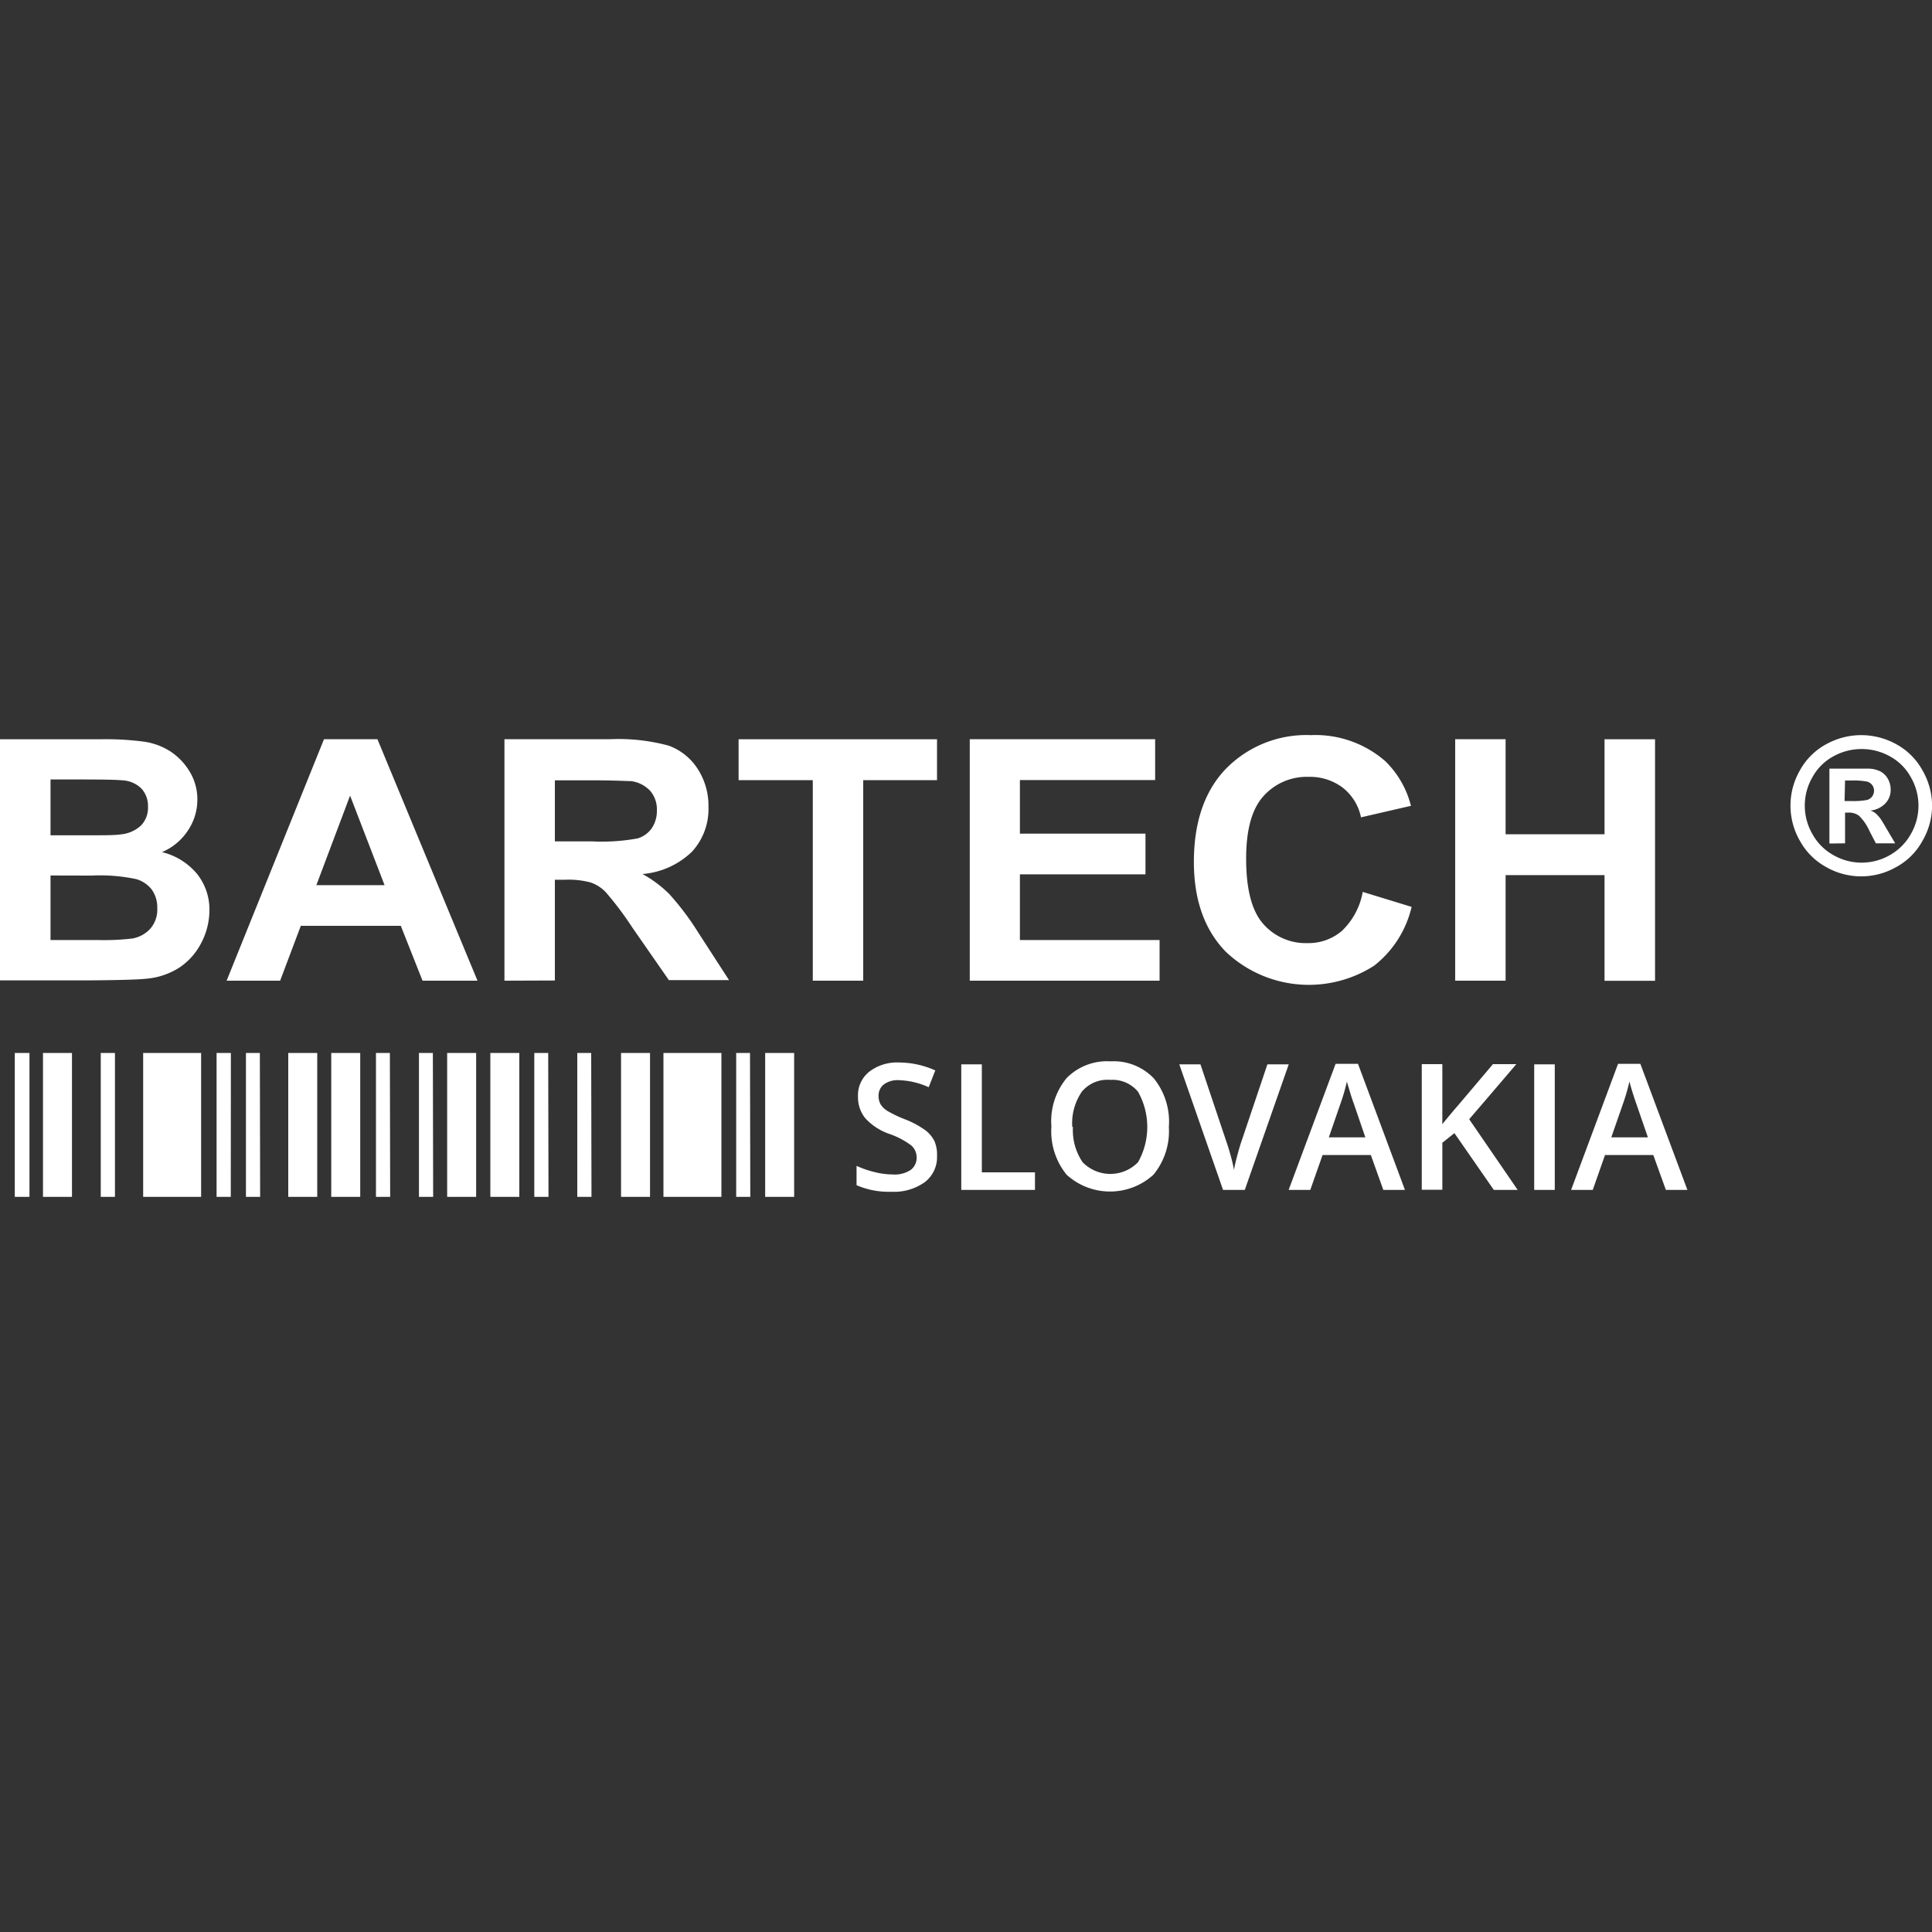 <svg id="Layer_2" data-name="Layer 2" xmlns="http://www.w3.org/2000/svg" viewBox="0 0 200 200">
  <rect x="0" y="0" width="200" height="200" fill="#333333" stroke="none"/>
  <path d="M0,76.53H10.34a30.29,30.29,0,0,1,4.59.25,6.9,6.9,0,0,1,2.7,1,6.51,6.51,0,0,1,2,2.09,5.5,5.5,0,0,1,.8,2.92,5.7,5.7,0,0,1-1,3.22,6,6,0,0,1-2.66,2.2,6.82,6.82,0,0,1,3.64,2.27,5.92,5.92,0,0,1,1.27,3.77,7.3,7.3,0,0,1-.82,3.31,6.83,6.83,0,0,1-2.24,2.57,7.54,7.54,0,0,1-3.51,1.19q-1.3.14-6.3.17H0Zm5.23,4.16v5.78H8.65c2,0,3.3,0,3.8-.09a3.56,3.56,0,0,0,2.11-.89,2.61,2.61,0,0,0,.76-1.95,2.7,2.7,0,0,0-.66-1.89,3,3,0,0,0-2-.87c-.52-.06-2-.09-4.46-.09Zm0,9.94v6.68h4.83a25.11,25.11,0,0,0,3.59-.15,3.26,3.26,0,0,0,1.89-1A3,3,0,0,0,16.28,94a3.16,3.16,0,0,0-.57-1.91A3.11,3.11,0,0,0,14.08,91a18.29,18.29,0,0,0-4.64-.36Zm44.2,10.89H43.74l-2.25-5.68H31.14L29,101.52H23.46l10.08-25h5.53Zm-9.62-9.89-3.57-9.27-3.49,9.27Zm12.41,9.89v-25h11a19.82,19.82,0,0,1,6,.67,6,6,0,0,1,3,2.4,7,7,0,0,1,1.12,3.94,6.53,6.53,0,0,1-1.71,4.64,8.36,8.36,0,0,1-5.12,2.31,12.18,12.18,0,0,1,2.8,2.1,28.24,28.24,0,0,1,3,4l3.16,4.88H69.24l-3.78-5.44a33.6,33.6,0,0,0-2.76-3.67,3.92,3.92,0,0,0-1.57-1,8.81,8.81,0,0,0-2.63-.28H57.44v10.43ZM57.44,87.1h3.87a20.31,20.31,0,0,0,4.7-.31,2.76,2.76,0,0,0,1.46-1.05A3.21,3.21,0,0,0,68,83.86a2.92,2.92,0,0,0-.7-2,3.28,3.28,0,0,0-2-1c-.42,0-1.69-.08-3.81-.08H57.44Zm26.7,14.42V80.76H76.46V76.53H97v4.23H89.36v20.76Zm16.25,0v-25h19.19v4.23h-14V86.3h13v4.21h-13v6.8h14.46v4.21Zm40.68-9.19,5.06,1.55a10.86,10.86,0,0,1-3.87,6.08,12.5,12.5,0,0,1-15.35-1.42q-3.31-3.39-3.32-9.29,0-6.24,3.34-9.69a11.65,11.65,0,0,1,8.77-3.46,11,11,0,0,1,7.72,2.71,9.79,9.79,0,0,1,2.64,4.61l-5.17,1.19A5.23,5.23,0,0,0,139,81.54a5.63,5.63,0,0,0-3.54-1.12,6,6,0,0,0-4.67,2c-1.2,1.33-1.79,3.48-1.79,6.46,0,3.16.58,5.41,1.76,6.75a5.83,5.83,0,0,0,4.59,2,5.3,5.3,0,0,0,3.58-1.28A7.37,7.37,0,0,0,141.07,92.33Zm9.57,9.19v-25h5.22v9.84H166.1V76.53h5.23v25H166.1V90.59H155.86v10.93ZM97,119.65a3.25,3.25,0,0,1-1.26,2.72,5.46,5.46,0,0,1-3.46,1,8.36,8.36,0,0,1-3.61-.68v-2a10.26,10.26,0,0,0,1.89.65,8,8,0,0,0,1.86.24,3,3,0,0,0,1.87-.48,1.57,1.57,0,0,0,.6-1.29,1.64,1.64,0,0,0-.55-1.23,8.25,8.25,0,0,0-2.28-1.2,6,6,0,0,1-2.51-1.65,3.45,3.45,0,0,1-.73-2.22A3.11,3.11,0,0,1,90,110.93a4.74,4.74,0,0,1,3.1-.94,9.19,9.19,0,0,1,3.72.82l-.68,1.74a8,8,0,0,0-3.09-.73,2.39,2.39,0,0,0-1.57.45,1.46,1.46,0,0,0-.53,1.18,1.7,1.7,0,0,0,.21.87,2.17,2.17,0,0,0,.7.68,12.48,12.48,0,0,0,1.77.85,9.32,9.32,0,0,1,2.1,1.11,3.19,3.19,0,0,1,1,1.16A3.51,3.51,0,0,1,97,119.65Zm2.51,3.53v-13h2.13v11.18h5.5v1.82ZM121,116.66a7.1,7.1,0,0,1-1.59,4.94,6.67,6.67,0,0,1-9,0,7.15,7.15,0,0,1-1.57-5,7,7,0,0,1,1.58-5,5.86,5.86,0,0,1,4.53-1.73,5.74,5.74,0,0,1,4.49,1.76A7.12,7.12,0,0,1,121,116.66Zm-9.93,0a5.9,5.9,0,0,0,1,3.65,4,4,0,0,0,5.74,0,7.43,7.43,0,0,0,0-7.29,3.4,3.4,0,0,0-2.86-1.23A3.45,3.45,0,0,0,112,113,5.79,5.79,0,0,0,111,116.66Zm20.13-6.48h2.21l-4.55,13h-2.25l-4.53-13h2.19l2.71,8.08c.14.39.29.89.45,1.49a13.07,13.07,0,0,1,.31,1.36q.12-.67.36-1.56t.39-1.32Zm12,13-1.29-3.61h-5l-1.27,3.61h-2.24l4.86-13.05h2.32l4.86,13.05Zm-1.86-5.44-1.21-3.54c-.09-.24-.22-.61-.37-1.12s-.27-.88-.33-1.12a19.22,19.22,0,0,1-.7,2.39l-1.17,3.39Zm15.77,5.44h-2.47l-4.08-5.88-1.25,1v4.86h-2.13v-13h2.13v6.21c.58-.71,1.15-1.4,1.73-2.06l3.51-4.15h2.42q-3.41,4-4.88,5.7Zm1.71,0v-13h2.13v13Zm13.63,0-1.3-3.61h-5l-1.27,3.61h-2.24l4.86-13.05h2.31l4.87,13.05Zm-1.86-5.44-1.22-3.54c-.09-.24-.21-.61-.37-1.12s-.26-.88-.32-1.12a21.1,21.1,0,0,1-.7,2.39l-1.18,3.39ZM192.69,76.1a7.54,7.54,0,0,1,3.61.94,6.83,6.83,0,0,1,2.71,2.7,7.36,7.36,0,0,1,1,3.67,7.27,7.27,0,0,1-1,3.64,6.75,6.75,0,0,1-2.7,2.7,7.31,7.31,0,0,1-7.28,0,6.87,6.87,0,0,1-2.7-2.7,7.31,7.31,0,0,1,0-7.31,6.79,6.79,0,0,1,2.72-2.7A7.5,7.5,0,0,1,192.69,76.1Zm0,1.44a6,6,0,0,0-2.89.75,5.42,5.42,0,0,0-2.18,2.17,5.87,5.87,0,0,0,0,5.88,5.55,5.55,0,0,0,2.17,2.18,5.87,5.87,0,0,0,5.85,0,5.68,5.68,0,0,0,2.17-2.18,5.87,5.87,0,0,0,0-5.88,5.42,5.42,0,0,0-2.18-2.17A6,6,0,0,0,192.7,77.54Zm-3.31,9.78V79.57H191c1.48,0,2.31,0,2.49,0a2.84,2.84,0,0,1,1.21.31,2,2,0,0,1,.73.74,2.24,2.24,0,0,1,.29,1.11,2,2,0,0,1-.55,1.44,2.52,2.52,0,0,1-1.54.74,1.79,1.79,0,0,1,.54.29,3.58,3.58,0,0,1,.53.6c.05.07.25.39.57.94l.92,1.56h-2l-.65-1.25a5.17,5.17,0,0,0-1.09-1.6,1.73,1.73,0,0,0-1.09-.33H191v3.18Zm1.57-4.4h.64a7.71,7.71,0,0,0,1.7-.11,1,1,0,0,0,.52-.37,1,1,0,0,0,.19-.59.92.92,0,0,0-.19-.58,1,1,0,0,0-.53-.36,7.73,7.73,0,0,0-1.69-.11H191ZM3.05,109H1.53V123.9H3.05Zm4.4,0h-3V123.9h3Zm25.39,0h-3V123.9h3Zm4.45,0h-3V123.9h3Zm12,0h-3V123.9h3Zm18,0h-3V123.9h3Zm14.92,0h-3V123.9h3Zm-28.45,0h-3V123.9h3ZM11.9,109H10.43V123.9H11.9Zm12,0H22.42V123.9h1.47Zm3,0H25.46V123.9h1.47Zm13.46,0H38.92V123.9h1.47Zm4.45,0H43.37V123.9h1.47Zm11.94,0H55.31V123.9h1.47Zm4.45,0H59.76V123.9h1.47Zm16.44,0H76.21V123.9h1.46Zm-56.82,0h-6V123.9h6Zm53.86,0h-6V123.9h6Z" style="fill: #fff"/>
</svg>
